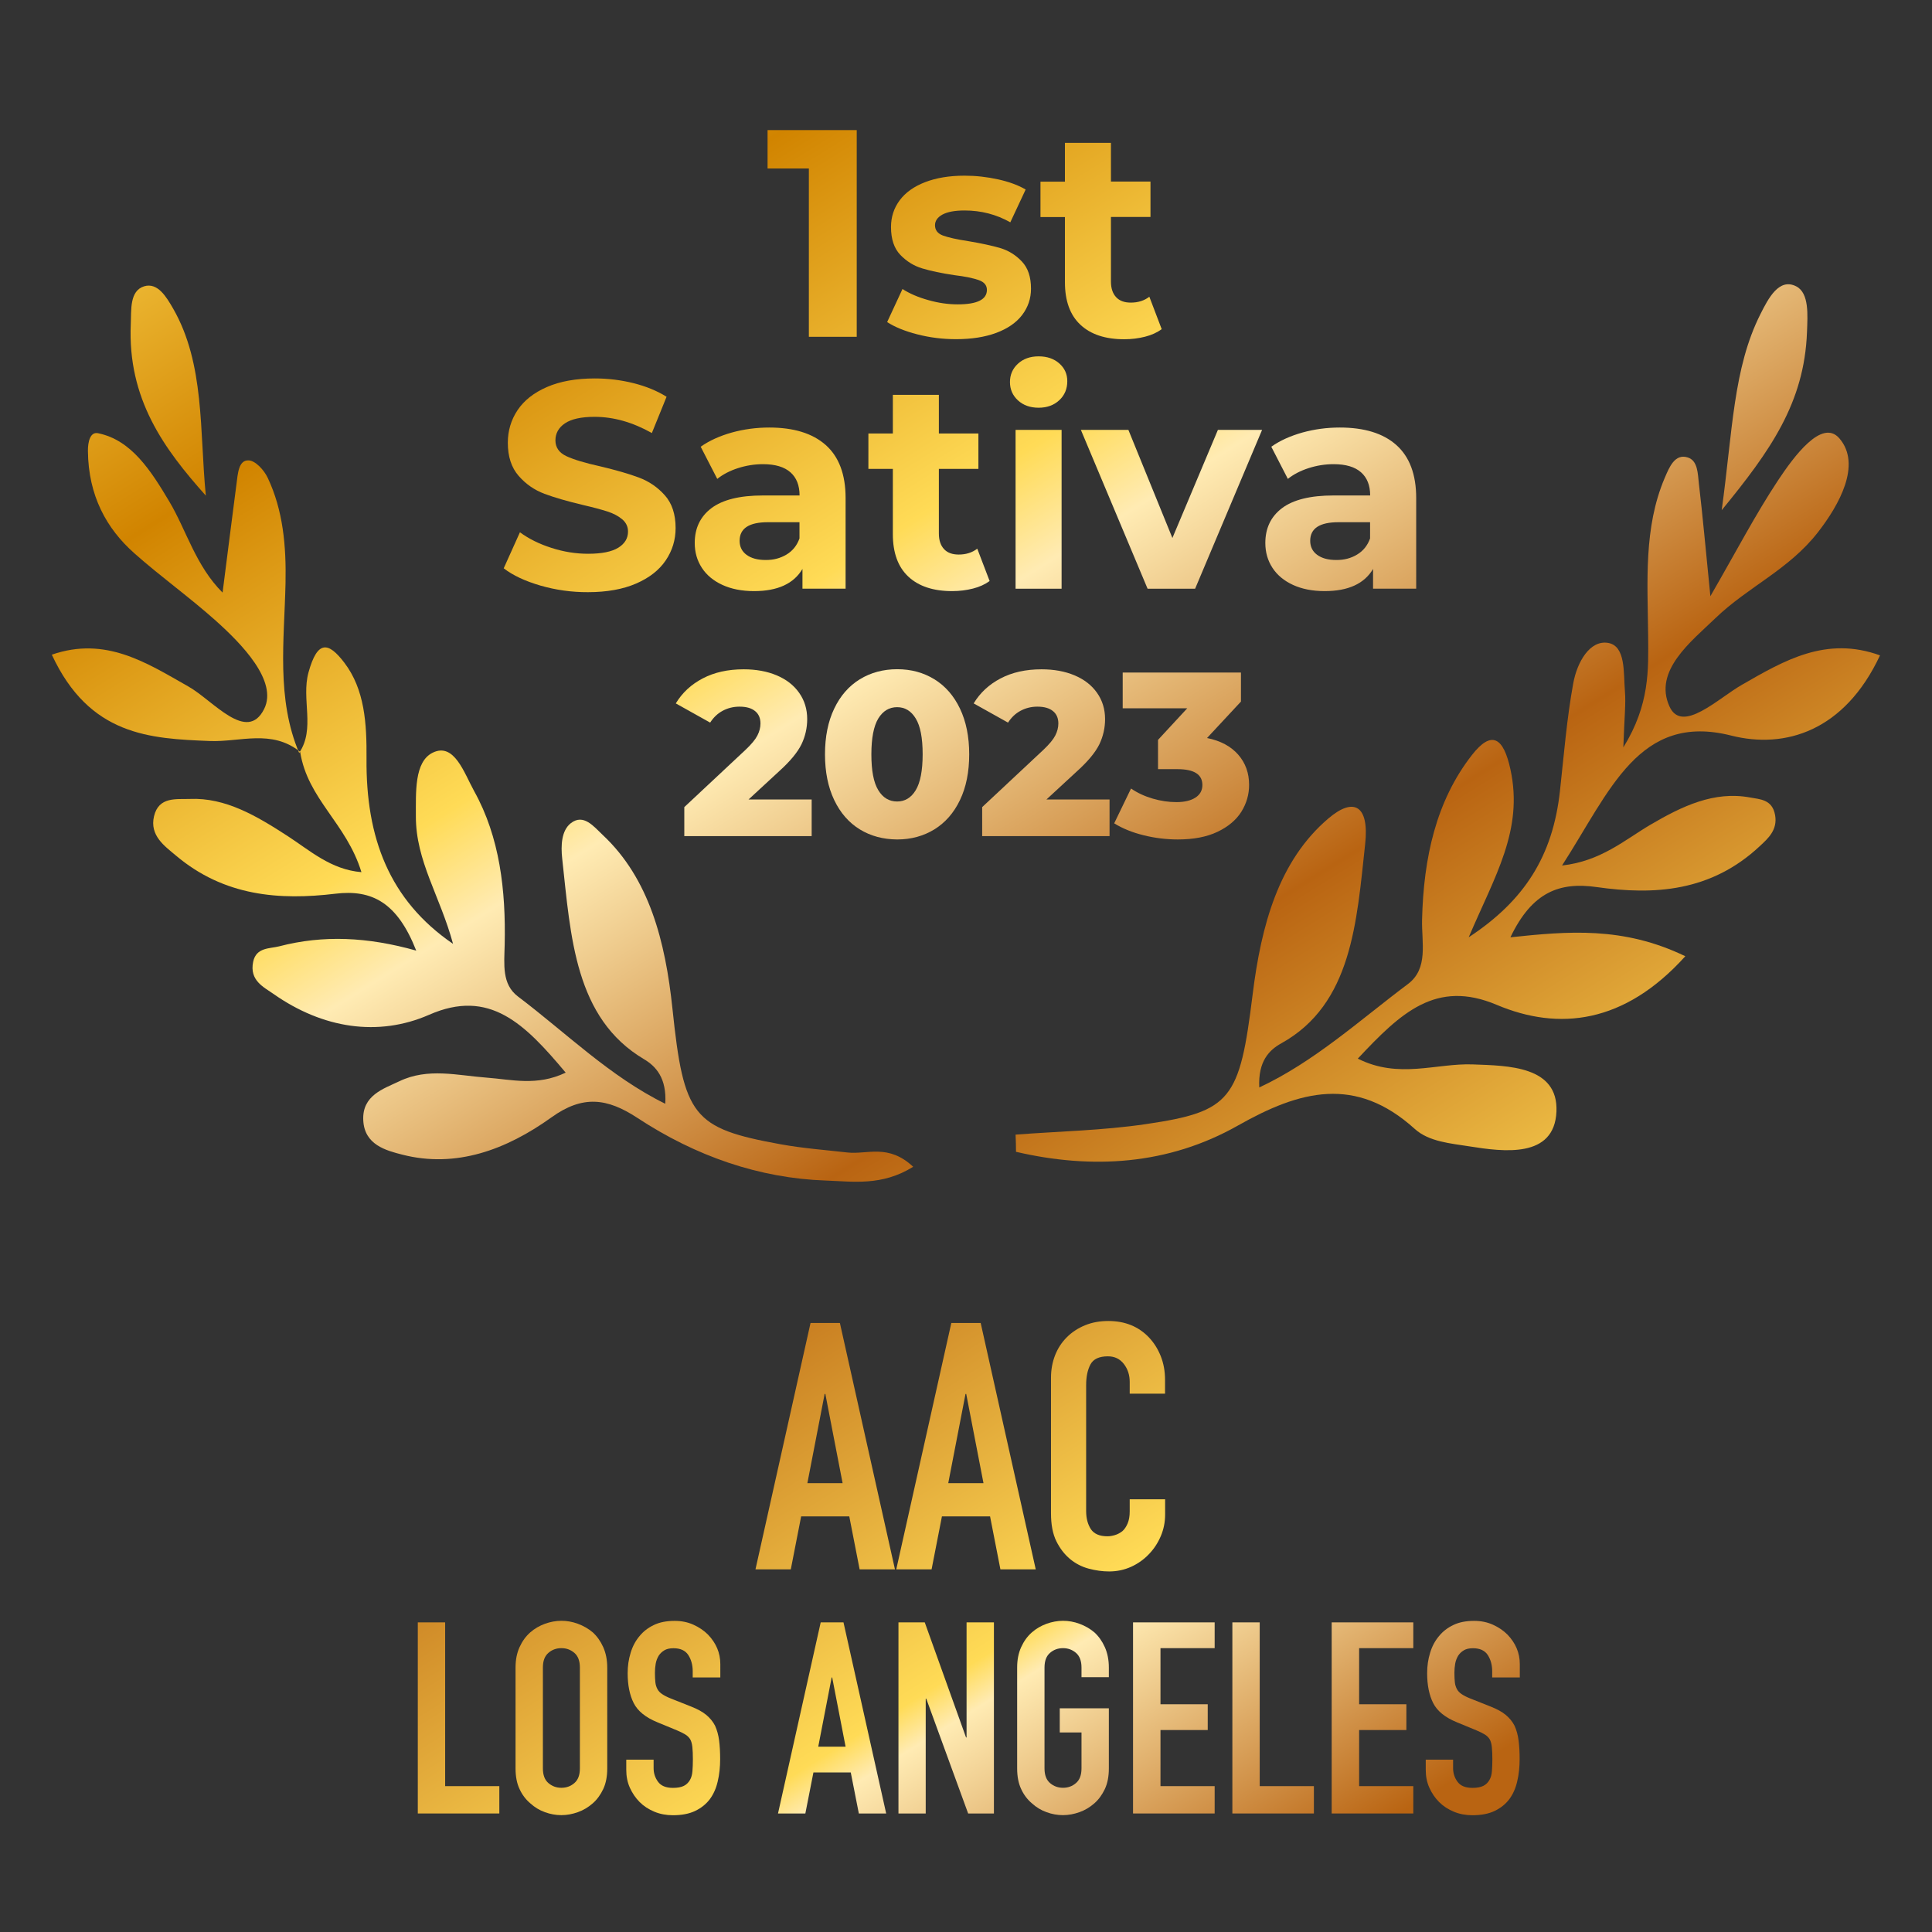 <?xml version="1.0" encoding="utf-8"?>
<!-- Generator: Adobe Illustrator 26.0.2, SVG Export Plug-In . SVG Version: 6.00 Build 0)  -->
<svg version="1.1" id="Слой_1" xmlns="http://www.w3.org/2000/svg" xmlns:xlink="http://www.w3.org/1999/xlink" x="0px" y="0px"
	 viewBox="0 0 220.39 220.39" style="enable-background:new 0 0 220.39 220.39;" xml:space="preserve">
<rect x="0" y="0" width="220.39" height="220.39" fill="#333333" stroke="none"/>
<style type="text/css">
	.st0{fill:url(#SVGID_1_);}
	.st1{fill:url(#SVGID_00000049930741748465149350000007535703929689097400_);}
	.st2{fill:url(#SVGID_00000048489730842504056750000007291482897225560216_);}
	.st3{fill:url(#SVGID_00000046318504313845050170000008036289685938251429_);}
	.st4{fill:url(#SVGID_00000044163709424749751950000011684782362087154053_);}
	.st5{fill:url(#SVGID_00000180325006630696122700000014283782298288442502_);}
	.st6{fill:url(#SVGID_00000114777957070143603320000016313856432044867245_);}
	.st7{fill:url(#SVGID_00000014621138735918730310000002138875121604113554_);}
	.st8{fill:url(#SVGID_00000056404227927024054160000017843366627938485407_);}
	.st9{fill:url(#SVGID_00000024694636278633602200000011767061243386608292_);}
	.st10{fill:url(#SVGID_00000000911538055380566080000016867235765194926751_);}
	.st11{fill:url(#SVGID_00000097474098468569359960000009468649339607401091_);}
	.st12{fill:url(#SVGID_00000053529153473842554210000002384333823715480981_);}
	.st13{fill:url(#SVGID_00000094590883854128269090000015396144046276371380_);}
	.st14{fill:url(#SVGID_00000162325499779502113200000011160366410942439831_);}
	.st15{fill:url(#SVGID_00000170969324157459443050000012325440860709316027_);}
	.st16{fill:url(#SVGID_00000028305388722973327330000016890991843317563011_);}
	.st17{fill:url(#SVGID_00000011714041767556490340000007571049188203209913_);}
	.st18{fill:url(#SVGID_00000125582550957873618020000009995496516904416402_);}
	.st19{fill:url(#SVGID_00000131337673481866645600000010709319304723265943_);}
	.st20{fill:url(#SVGID_00000180368703001717417870000017148091331889276343_);}
	.st21{fill:url(#SVGID_00000047044384418812231100000009158445854363107736_);}
	.st22{fill:url(#SVGID_00000050639564753936566240000002550981872797132985_);}
	.st23{fill:url(#SVGID_00000018213754633328122500000004223428232944995756_);}
	.st24{fill:url(#SVGID_00000026162936146849892030000015640113868299003294_);}
	.st25{fill:url(#SVGID_00000099637866278609980680000001400445879634856891_);}
	.st26{fill:url(#SVGID_00000050621477994924564130000015968622667230056619_);}
	.st27{fill:url(#SVGID_00000045585535323872049560000012860703397884087451_);}
	.st28{fill:url(#SVGID_00000055694181649917744780000013795204432167561377_);}
	.st29{fill:url(#SVGID_00000134931364782757488840000018405066777994966706_);}
	.st30{fill:url(#SVGID_00000008846921805981049750000002677467578410881412_);}
</style>
<g>
	<linearGradient id="SVGID_1_" gradientUnits="userSpaceOnUse" x1="30.569" y1="0.533" x2="159.391" y2="207.118">
		<stop  offset="0" style="stop-color:#FFDB56"/>
		<stop  offset="0.178" style="stop-color:#D18400"/>
		<stop  offset="0.365" style="stop-color:#FFDB56"/>
		<stop  offset="0.415" style="stop-color:#FFEBB3"/>
		<stop  offset="0.606" style="stop-color:#B96412"/>
		<stop  offset="0.834" style="stop-color:#FFDB56"/>
		<stop  offset="0.853" style="stop-color:#FFEBB3"/>
		<stop  offset="1" style="stop-color:#B96412"/>
	</linearGradient>
	<path class="st0" d="M92.59,91.19v4.19H78.06v-3.31l6.98-6.53c0.68-0.64,1.13-1.19,1.36-1.64c0.23-0.45,0.35-0.91,0.35-1.37
		c0-0.6-0.2-1.08-0.61-1.41c-0.41-0.34-1-0.51-1.79-0.51c-0.69,0-1.33,0.16-1.91,0.47s-1.05,0.76-1.43,1.35l-3.92-2.19
		c0.73-1.21,1.75-2.16,3.07-2.85c1.31-0.69,2.87-1.04,4.67-1.04c1.42,0,2.68,0.23,3.77,0.69c1.09,0.46,1.95,1.12,2.56,1.99
		c0.61,0.86,0.92,1.86,0.92,3c0,1.01-0.22,1.97-0.65,2.87c-0.44,0.9-1.27,1.92-2.52,3.05l-3.52,3.25H92.59z"/>
	
		<linearGradient id="SVGID_00000157273030470820120350000001094240215034520737_" gradientUnits="userSpaceOnUse" x1="43.841" y1="-7.744" x2="172.664" y2="198.841">
		<stop  offset="0" style="stop-color:#FFDB56"/>
		<stop  offset="0.178" style="stop-color:#D18400"/>
		<stop  offset="0.365" style="stop-color:#FFDB56"/>
		<stop  offset="0.415" style="stop-color:#FFEBB3"/>
		<stop  offset="0.606" style="stop-color:#B96412"/>
		<stop  offset="0.834" style="stop-color:#FFDB56"/>
		<stop  offset="0.853" style="stop-color:#FFEBB3"/>
		<stop  offset="1" style="stop-color:#B96412"/>
	</linearGradient>
	<path style="fill:url(#SVGID_00000157273030470820120350000001094240215034520737_);" d="M98.08,94.61
		c-1.24-0.76-2.22-1.88-2.92-3.35c-0.7-1.47-1.05-3.2-1.05-5.21c0-2.01,0.35-3.75,1.05-5.21c0.7-1.47,1.67-2.58,2.92-3.35
		c1.24-0.76,2.67-1.15,4.27-1.15c1.58,0,2.99,0.38,4.24,1.15c1.24,0.76,2.22,1.88,2.92,3.35c0.7,1.47,1.05,3.2,1.05,5.21
		c0,2.01-0.35,3.75-1.05,5.21c-0.7,1.47-1.68,2.58-2.92,3.35c-1.24,0.76-2.66,1.15-4.24,1.15C100.74,95.75,99.32,95.37,98.08,94.61z
		 M104.46,90.14c0.52-0.86,0.79-2.23,0.79-4.09c0-1.87-0.26-3.23-0.79-4.09c-0.52-0.86-1.23-1.29-2.12-1.29
		c-0.91,0-1.62,0.43-2.15,1.29c-0.52,0.86-0.79,2.23-0.79,4.09c0,1.87,0.26,3.23,0.79,4.09c0.52,0.86,1.24,1.29,2.15,1.29
		C103.23,91.43,103.94,91,104.46,90.14z"/>
	
		<linearGradient id="SVGID_00000140710162083549362280000014657821213447894924_" gradientUnits="userSpaceOnUse" x1="55.04" y1="-14.727" x2="183.863" y2="191.858">
		<stop  offset="0" style="stop-color:#FFDB56"/>
		<stop  offset="0.178" style="stop-color:#D18400"/>
		<stop  offset="0.365" style="stop-color:#FFDB56"/>
		<stop  offset="0.415" style="stop-color:#FFEBB3"/>
		<stop  offset="0.606" style="stop-color:#B96412"/>
		<stop  offset="0.834" style="stop-color:#FFDB56"/>
		<stop  offset="0.853" style="stop-color:#FFEBB3"/>
		<stop  offset="1" style="stop-color:#B96412"/>
	</linearGradient>
	<path style="fill:url(#SVGID_00000140710162083549362280000014657821213447894924_);" d="M126.57,91.19v4.19h-14.53v-3.31
		l6.98-6.53c0.68-0.64,1.13-1.19,1.36-1.64c0.23-0.45,0.35-0.91,0.35-1.37c0-0.6-0.2-1.08-0.61-1.41c-0.41-0.34-1-0.51-1.79-0.51
		c-0.69,0-1.33,0.16-1.91,0.47s-1.05,0.76-1.43,1.35l-3.92-2.19c0.73-1.21,1.75-2.16,3.07-2.85c1.31-0.69,2.87-1.04,4.67-1.04
		c1.42,0,2.68,0.23,3.77,0.69c1.09,0.46,1.95,1.12,2.56,1.99c0.61,0.86,0.92,1.86,0.92,3c0,1.01-0.22,1.97-0.65,2.87
		c-0.44,0.9-1.27,1.92-2.52,3.05l-3.52,3.25H126.57z"/>
	
		<linearGradient id="SVGID_00000127017111861090757430000017215374618171008675_" gradientUnits="userSpaceOnUse" x1="67.212" y1="-22.317" x2="196.034" y2="184.268">
		<stop  offset="0" style="stop-color:#FFDB56"/>
		<stop  offset="0.178" style="stop-color:#D18400"/>
		<stop  offset="0.365" style="stop-color:#FFDB56"/>
		<stop  offset="0.415" style="stop-color:#FFEBB3"/>
		<stop  offset="0.606" style="stop-color:#B96412"/>
		<stop  offset="0.834" style="stop-color:#FFDB56"/>
		<stop  offset="0.853" style="stop-color:#FFEBB3"/>
		<stop  offset="1" style="stop-color:#B96412"/>
	</linearGradient>
	<path style="fill:url(#SVGID_00000127017111861090757430000017215374618171008675_);" d="M141.25,86.09
		c0.83,0.95,1.24,2.1,1.24,3.45c0,1.1-0.3,2.12-0.89,3.07c-0.6,0.94-1.5,1.7-2.72,2.28c-1.22,0.58-2.72,0.87-4.52,0.87
		c-1.32,0-2.62-0.16-3.91-0.48s-2.4-0.77-3.35-1.36l1.92-3.97c0.73,0.5,1.55,0.88,2.47,1.15c0.92,0.27,1.82,0.4,2.71,0.4
		c0.91,0,1.63-0.17,2.16-0.51c0.53-0.34,0.8-0.82,0.8-1.44c0-1.21-0.95-1.81-2.85-1.81h-2.21V84.4l3.33-3.6h-7.36v-4.08h13.49v3.31
		l-3.87,4.16C139.24,84.5,140.42,85.14,141.25,86.09z"/>
</g>
<g>
	
		<linearGradient id="SVGID_00000078047005630772501040000017318699989365404319_" gradientUnits="userSpaceOnUse" x1="65.245" y1="-21.09" x2="194.067" y2="185.494">
		<stop  offset="0" style="stop-color:#FFDB56"/>
		<stop  offset="0.178" style="stop-color:#D18400"/>
		<stop  offset="0.365" style="stop-color:#FFDB56"/>
		<stop  offset="0.415" style="stop-color:#FFEBB3"/>
		<stop  offset="0.606" style="stop-color:#B96412"/>
		<stop  offset="0.834" style="stop-color:#FFDB56"/>
		<stop  offset="0.853" style="stop-color:#FFEBB3"/>
		<stop  offset="1" style="stop-color:#B96412"/>
	</linearGradient>
	<path style="fill:url(#SVGID_00000078047005630772501040000017318699989365404319_);" d="M97.73,14.85v23.57h-5.46v-19.2h-4.71
		v-4.38H97.73z"/>
	
		<linearGradient id="SVGID_00000173864662460735690430000000207503422108935570_" gradientUnits="userSpaceOnUse" x1="74.25" y1="-26.706" x2="203.073" y2="179.879">
		<stop  offset="0" style="stop-color:#FFDB56"/>
		<stop  offset="0.178" style="stop-color:#D18400"/>
		<stop  offset="0.365" style="stop-color:#FFDB56"/>
		<stop  offset="0.415" style="stop-color:#FFEBB3"/>
		<stop  offset="0.606" style="stop-color:#B96412"/>
		<stop  offset="0.834" style="stop-color:#FFDB56"/>
		<stop  offset="0.853" style="stop-color:#FFEBB3"/>
		<stop  offset="1" style="stop-color:#B96412"/>
	</linearGradient>
	<path style="fill:url(#SVGID_00000173864662460735690430000000207503422108935570_);" d="M104.64,38.14
		c-1.44-0.37-2.58-0.84-3.44-1.4l1.75-3.77c0.81,0.52,1.78,0.94,2.93,1.26c1.15,0.33,2.27,0.49,3.37,0.49
		c2.22,0,3.33-0.55,3.33-1.65c0-0.52-0.3-0.89-0.91-1.11c-0.61-0.22-1.54-0.42-2.79-0.57c-1.48-0.22-2.71-0.48-3.67-0.77
		c-0.97-0.29-1.8-0.81-2.51-1.55c-0.71-0.74-1.06-1.8-1.06-3.17c0-1.15,0.33-2.16,0.99-3.05c0.66-0.89,1.63-1.58,2.9-2.07
		c1.27-0.49,2.77-0.74,4.5-0.74c1.28,0,2.55,0.14,3.82,0.42c1.27,0.28,2.32,0.67,3.15,1.16l-1.75,3.74
		c-1.59-0.9-3.33-1.35-5.22-1.35c-1.12,0-1.96,0.16-2.53,0.47c-0.56,0.31-0.84,0.72-0.84,1.21c0,0.56,0.3,0.95,0.91,1.18
		c0.61,0.22,1.57,0.44,2.9,0.64c1.48,0.25,2.69,0.51,3.64,0.79c0.94,0.28,1.76,0.79,2.46,1.53c0.7,0.74,1.04,1.77,1.04,3.1
		c0,1.12-0.34,2.12-1.01,3c-0.67,0.88-1.66,1.56-2.95,2.04c-1.29,0.48-2.82,0.72-4.6,0.72C107.54,38.69,106.07,38.51,104.64,38.14z"
		/>
	
		<linearGradient id="SVGID_00000111896448787236490340000010577290453480733322_" gradientUnits="userSpaceOnUse" x1="87.377" y1="-34.892" x2="216.2" y2="171.693">
		<stop  offset="0" style="stop-color:#FFDB56"/>
		<stop  offset="0.178" style="stop-color:#D18400"/>
		<stop  offset="0.365" style="stop-color:#FFDB56"/>
		<stop  offset="0.415" style="stop-color:#FFEBB3"/>
		<stop  offset="0.606" style="stop-color:#B96412"/>
		<stop  offset="0.834" style="stop-color:#FFDB56"/>
		<stop  offset="0.853" style="stop-color:#FFEBB3"/>
		<stop  offset="1" style="stop-color:#B96412"/>
	</linearGradient>
	<path style="fill:url(#SVGID_00000111896448787236490340000010577290453480733322_);" d="M132.52,37.55
		c-0.52,0.38-1.15,0.67-1.9,0.86c-0.75,0.19-1.54,0.29-2.37,0.29c-2.16,0-3.82-0.55-5-1.65c-1.18-1.1-1.77-2.72-1.77-4.85v-7.44
		h-2.79v-4.04h2.79V16.3h5.25v4.41h4.51v4.04h-4.51v7.38c0,0.76,0.2,1.35,0.59,1.77c0.39,0.42,0.95,0.62,1.67,0.62
		c0.83,0,1.54-0.22,2.12-0.67L132.52,37.55z"/>
	
		<linearGradient id="SVGID_00000085251917247343290800000014646173543430458527_" gradientUnits="userSpaceOnUse" x1="32.145" y1="-0.45" x2="160.968" y2="206.135">
		<stop  offset="0" style="stop-color:#FFDB56"/>
		<stop  offset="0.178" style="stop-color:#D18400"/>
		<stop  offset="0.365" style="stop-color:#FFDB56"/>
		<stop  offset="0.415" style="stop-color:#FFEBB3"/>
		<stop  offset="0.606" style="stop-color:#B96412"/>
		<stop  offset="0.834" style="stop-color:#FFDB56"/>
		<stop  offset="0.853" style="stop-color:#FFEBB3"/>
		<stop  offset="1" style="stop-color:#B96412"/>
	</linearGradient>
	<path style="fill:url(#SVGID_00000085251917247343290800000014646173543430458527_);" d="M61.65,66.8
		c-1.74-0.51-3.14-1.16-4.19-1.97l1.85-4.11c1.01,0.74,2.21,1.34,3.6,1.78c1.39,0.45,2.78,0.67,4.18,0.67
		c1.55,0,2.69-0.23,3.44-0.69c0.74-0.46,1.11-1.07,1.11-1.84c0-0.56-0.22-1.03-0.66-1.4c-0.44-0.37-1-0.67-1.68-0.89
		c-0.69-0.22-1.61-0.47-2.78-0.74c-1.8-0.43-3.27-0.85-4.41-1.28c-1.15-0.43-2.13-1.11-2.95-2.05c-0.82-0.94-1.23-2.2-1.23-3.77
		c0-1.37,0.37-2.61,1.11-3.72c0.74-1.11,1.86-1.99,3.35-2.64c1.49-0.65,3.32-0.98,5.47-0.98c1.5,0,2.97,0.18,4.41,0.54
		c1.44,0.36,2.69,0.88,3.77,1.55l-1.68,4.14c-2.18-1.23-4.36-1.85-6.53-1.85c-1.53,0-2.65,0.25-3.38,0.74
		c-0.73,0.49-1.09,1.15-1.09,1.95s0.42,1.41,1.26,1.8c0.84,0.39,2.13,0.78,3.86,1.16c1.8,0.43,3.27,0.85,4.41,1.28
		c1.15,0.43,2.13,1.1,2.95,2.02c0.82,0.92,1.23,2.17,1.23,3.74c0,1.35-0.38,2.58-1.13,3.69c-0.75,1.11-1.88,1.99-3.38,2.64
		c-1.5,0.65-3.33,0.98-5.49,0.98C65.19,67.56,63.39,67.3,61.65,66.8z"/>
	
		<linearGradient id="SVGID_00000093171614938317857230000001470721127719762050_" gradientUnits="userSpaceOnUse" x1="45.697" y1="-8.9" x2="174.519" y2="197.684">
		<stop  offset="0" style="stop-color:#FFDB56"/>
		<stop  offset="0.178" style="stop-color:#D18400"/>
		<stop  offset="0.365" style="stop-color:#FFDB56"/>
		<stop  offset="0.415" style="stop-color:#FFEBB3"/>
		<stop  offset="0.606" style="stop-color:#B96412"/>
		<stop  offset="0.834" style="stop-color:#FFDB56"/>
		<stop  offset="0.853" style="stop-color:#FFEBB3"/>
		<stop  offset="1" style="stop-color:#B96412"/>
	</linearGradient>
	<path style="fill:url(#SVGID_00000093171614938317857230000001470721127719762050_);" d="M94.2,50.77c1.5,1.34,2.26,3.35,2.26,6.04
		v10.34h-4.92V64.9c-0.99,1.68-2.83,2.53-5.52,2.53c-1.39,0-2.6-0.24-3.62-0.71c-1.02-0.47-1.8-1.12-2.34-1.95
		c-0.54-0.83-0.81-1.77-0.81-2.83c0-1.68,0.63-3.01,1.9-3.97s3.23-1.45,5.88-1.45h4.18c0-1.15-0.35-2.03-1.04-2.64
		c-0.7-0.62-1.74-0.93-3.13-0.93c-0.97,0-1.91,0.15-2.85,0.45c-0.93,0.3-1.72,0.71-2.37,1.23l-1.89-3.67
		c0.99-0.7,2.17-1.23,3.55-1.62c1.38-0.38,2.8-0.57,4.26-0.57C90.54,48.77,92.69,49.43,94.2,50.77z M89.72,63.26
		c0.7-0.42,1.19-1.03,1.48-1.84v-1.85h-3.6c-2.16,0-3.23,0.71-3.23,2.12c0,0.67,0.26,1.21,0.79,1.6c0.53,0.39,1.25,0.59,2.17,0.59
		C88.23,63.89,89.02,63.68,89.72,63.26z"/>
	
		<linearGradient id="SVGID_00000101083672602889473650000009868210768387531648_" gradientUnits="userSpaceOnUse" x1="60.341" y1="-18.033" x2="189.164" y2="188.552">
		<stop  offset="0" style="stop-color:#FFDB56"/>
		<stop  offset="0.178" style="stop-color:#D18400"/>
		<stop  offset="0.365" style="stop-color:#FFDB56"/>
		<stop  offset="0.415" style="stop-color:#FFEBB3"/>
		<stop  offset="0.606" style="stop-color:#B96412"/>
		<stop  offset="0.834" style="stop-color:#FFDB56"/>
		<stop  offset="0.853" style="stop-color:#FFEBB3"/>
		<stop  offset="1" style="stop-color:#B96412"/>
	</linearGradient>
	<path style="fill:url(#SVGID_00000101083672602889473650000009868210768387531648_);" d="M112.89,66.28
		c-0.52,0.38-1.15,0.67-1.9,0.86c-0.75,0.19-1.54,0.29-2.37,0.29c-2.16,0-3.82-0.55-5-1.65c-1.18-1.1-1.77-2.72-1.77-4.85v-7.44
		h-2.79v-4.04h2.79v-4.41h5.25v4.41h4.51v4.04h-4.51v7.38c0,0.76,0.2,1.35,0.59,1.77c0.39,0.42,0.95,0.62,1.67,0.62
		c0.83,0,1.54-0.22,2.12-0.67L112.89,66.28z"/>
	
		<linearGradient id="SVGID_00000115512196765613827400000015359007783514075024_" gradientUnits="userSpaceOnUse" x1="69.675" y1="-23.853" x2="198.497" y2="182.732">
		<stop  offset="0" style="stop-color:#FFDB56"/>
		<stop  offset="0.178" style="stop-color:#D18400"/>
		<stop  offset="0.365" style="stop-color:#FFDB56"/>
		<stop  offset="0.415" style="stop-color:#FFEBB3"/>
		<stop  offset="0.606" style="stop-color:#B96412"/>
		<stop  offset="0.834" style="stop-color:#FFDB56"/>
		<stop  offset="0.853" style="stop-color:#FFEBB3"/>
		<stop  offset="1" style="stop-color:#B96412"/>
	</linearGradient>
	<path style="fill:url(#SVGID_00000115512196765613827400000015359007783514075024_);" d="M116.12,45.67
		c-0.61-0.56-0.91-1.26-0.91-2.09c0-0.83,0.3-1.53,0.91-2.09c0.61-0.56,1.39-0.84,2.36-0.84s1.75,0.27,2.36,0.81
		c0.61,0.54,0.91,1.21,0.91,2.02c0,0.88-0.3,1.6-0.91,2.17s-1.39,0.86-2.36,0.86S116.73,46.23,116.12,45.67z M115.85,49.04h5.25
		v18.12h-5.25V49.04z"/>
	
		<linearGradient id="SVGID_00000140737366162611015840000008532278477452898695_" gradientUnits="userSpaceOnUse" x1="81.671" y1="-31.333" x2="210.494" y2="175.251">
		<stop  offset="0" style="stop-color:#FFDB56"/>
		<stop  offset="0.178" style="stop-color:#D18400"/>
		<stop  offset="0.365" style="stop-color:#FFDB56"/>
		<stop  offset="0.415" style="stop-color:#FFEBB3"/>
		<stop  offset="0.606" style="stop-color:#B96412"/>
		<stop  offset="0.834" style="stop-color:#FFDB56"/>
		<stop  offset="0.853" style="stop-color:#FFEBB3"/>
		<stop  offset="1" style="stop-color:#B96412"/>
	</linearGradient>
	<path style="fill:url(#SVGID_00000140737366162611015840000008532278477452898695_);" d="M143.97,49.04l-7.64,18.12h-5.42
		l-7.61-18.12h5.42l5.02,12.33l5.19-12.33H143.97z"/>
	
		<linearGradient id="SVGID_00000166652638599382768660000014188022317293375931_" gradientUnits="userSpaceOnUse" x1="92.566" y1="-38.127" x2="221.388" y2="168.458">
		<stop  offset="0" style="stop-color:#FFDB56"/>
		<stop  offset="0.178" style="stop-color:#D18400"/>
		<stop  offset="0.365" style="stop-color:#FFDB56"/>
		<stop  offset="0.415" style="stop-color:#FFEBB3"/>
		<stop  offset="0.606" style="stop-color:#B96412"/>
		<stop  offset="0.834" style="stop-color:#FFDB56"/>
		<stop  offset="0.853" style="stop-color:#FFEBB3"/>
		<stop  offset="1" style="stop-color:#B96412"/>
	</linearGradient>
	<path style="fill:url(#SVGID_00000166652638599382768660000014188022317293375931_);" d="M159.29,50.77
		c1.5,1.34,2.26,3.35,2.26,6.04v10.34h-4.92V64.9c-0.99,1.68-2.83,2.53-5.52,2.53c-1.39,0-2.6-0.24-3.62-0.71
		c-1.02-0.47-1.8-1.12-2.34-1.95c-0.54-0.83-0.81-1.77-0.81-2.83c0-1.68,0.63-3.01,1.9-3.97s3.23-1.45,5.88-1.45h4.18
		c0-1.15-0.35-2.03-1.04-2.64c-0.7-0.62-1.74-0.93-3.13-0.93c-0.97,0-1.91,0.15-2.85,0.45c-0.93,0.3-1.72,0.71-2.37,1.23l-1.89-3.67
		c0.99-0.7,2.17-1.23,3.55-1.62c1.38-0.38,2.8-0.57,4.26-0.57C155.63,48.77,157.79,49.43,159.29,50.77z M154.81,63.26
		c0.7-0.42,1.19-1.03,1.48-1.84v-1.85h-3.6c-2.16,0-3.23,0.71-3.23,2.12c0,0.67,0.26,1.21,0.79,1.6c0.53,0.39,1.25,0.59,2.17,0.59
		C153.32,63.89,154.12,63.68,154.81,63.26z"/>
</g>
<g>
	
		<linearGradient id="SVGID_00000135672866088194860360000010571158219765051558_" gradientUnits="userSpaceOnUse" x1="0.244" y1="19.443" x2="129.067" y2="226.028">
		<stop  offset="0" style="stop-color:#FFDB56"/>
		<stop  offset="0.178" style="stop-color:#D18400"/>
		<stop  offset="0.365" style="stop-color:#FFDB56"/>
		<stop  offset="0.415" style="stop-color:#FFEBB3"/>
		<stop  offset="0.606" style="stop-color:#B96412"/>
		<stop  offset="0.834" style="stop-color:#FFDB56"/>
		<stop  offset="0.853" style="stop-color:#FFEBB3"/>
		<stop  offset="1" style="stop-color:#B96412"/>
	</linearGradient>
	<path style="fill:url(#SVGID_00000135672866088194860360000010571158219765051558_);" d="M86.18,179.02l6.28-28.1h3.35l6.28,28.1
		h-4.03l-1.18-6.04h-5.49l-1.18,6.04H86.18z M96.12,169.19l-1.97-10.18h-0.08l-1.97,10.18H96.12z"/>
	
		<linearGradient id="SVGID_00000068649478421618590820000014533622866611988137_" gradientUnits="userSpaceOnUse" x1="11.81" y1="12.23" x2="140.633" y2="218.815">
		<stop  offset="0" style="stop-color:#FFDB56"/>
		<stop  offset="0.178" style="stop-color:#D18400"/>
		<stop  offset="0.365" style="stop-color:#FFDB56"/>
		<stop  offset="0.415" style="stop-color:#FFEBB3"/>
		<stop  offset="0.606" style="stop-color:#B96412"/>
		<stop  offset="0.834" style="stop-color:#FFDB56"/>
		<stop  offset="0.853" style="stop-color:#FFEBB3"/>
		<stop  offset="1" style="stop-color:#B96412"/>
	</linearGradient>
	<path style="fill:url(#SVGID_00000068649478421618590820000014533622866611988137_);" d="M102.24,179.02l6.28-28.1h3.35l6.28,28.1
		h-4.03l-1.18-6.04h-5.49l-1.18,6.04H102.24z M112.19,169.19l-1.97-10.18h-0.08l-1.97,10.18H112.19z"/>
	
		<linearGradient id="SVGID_00000090264438670097073270000009588373569563086264_" gradientUnits="userSpaceOnUse" x1="25.687" y1="3.577" x2="154.51" y2="210.162">
		<stop  offset="0" style="stop-color:#FFDB56"/>
		<stop  offset="0.178" style="stop-color:#D18400"/>
		<stop  offset="0.365" style="stop-color:#FFDB56"/>
		<stop  offset="0.415" style="stop-color:#FFEBB3"/>
		<stop  offset="0.606" style="stop-color:#B96412"/>
		<stop  offset="0.834" style="stop-color:#FFDB56"/>
		<stop  offset="0.853" style="stop-color:#FFEBB3"/>
		<stop  offset="1" style="stop-color:#B96412"/>
	</linearGradient>
	<path style="fill:url(#SVGID_00000090264438670097073270000009588373569563086264_);" d="M132.91,171.01v1.74
		c0,0.87-0.16,1.69-0.49,2.47c-0.33,0.78-0.78,1.47-1.36,2.07c-0.58,0.61-1.26,1.09-2.03,1.44c-0.78,0.35-1.61,0.53-2.51,0.53
		c-0.76,0-1.54-0.11-2.33-0.32c-0.79-0.21-1.5-0.58-2.13-1.1c-0.63-0.53-1.15-1.2-1.56-2.03c-0.41-0.83-0.61-1.89-0.61-3.18v-15.47
		c0-0.92,0.16-1.78,0.47-2.57s0.76-1.47,1.34-2.05c0.58-0.58,1.27-1.03,2.07-1.36c0.8-0.33,1.69-0.49,2.66-0.49
		c1.89,0,3.43,0.62,4.62,1.86c0.58,0.61,1.03,1.32,1.36,2.15c0.33,0.83,0.49,1.73,0.49,2.7v1.58h-4.03v-1.34
		c0-0.79-0.22-1.47-0.67-2.05c-0.45-0.58-1.05-0.87-1.82-0.87c-1,0-1.66,0.31-1.99,0.93c-0.33,0.62-0.49,1.4-0.49,2.35v14.37
		c0,0.82,0.18,1.5,0.53,2.05c0.36,0.55,0.99,0.83,1.91,0.83c0.26,0,0.55-0.05,0.85-0.14c0.3-0.09,0.58-0.24,0.85-0.45
		c0.24-0.21,0.43-0.5,0.59-0.87c0.16-0.37,0.24-0.83,0.24-1.38v-1.38H132.91z"/>
</g>
<g>
	
		<linearGradient id="SVGID_00000157300225286355952600000017880049157660463270_" gradientUnits="userSpaceOnUse" x1="-43.749" y1="46.877" x2="85.073" y2="253.461">
		<stop  offset="0" style="stop-color:#FFDB56"/>
		<stop  offset="0.178" style="stop-color:#D18400"/>
		<stop  offset="0.365" style="stop-color:#FFDB56"/>
		<stop  offset="0.415" style="stop-color:#FFEBB3"/>
		<stop  offset="0.606" style="stop-color:#B96412"/>
		<stop  offset="0.834" style="stop-color:#FFDB56"/>
		<stop  offset="0.853" style="stop-color:#FFEBB3"/>
		<stop  offset="1" style="stop-color:#B96412"/>
	</linearGradient>
	<path style="fill:url(#SVGID_00000157300225286355952600000017880049157660463270_);" d="M47.66,206.87v-21.8h3.12v18.68h6.18v3.12
		H47.66z"/>
	
		<linearGradient id="SVGID_00000111150144900091119350000012315870984220010125_" gradientUnits="userSpaceOnUse" x1="-33.082" y1="40.224" x2="95.741" y2="246.809">
		<stop  offset="0" style="stop-color:#FFDB56"/>
		<stop  offset="0.178" style="stop-color:#D18400"/>
		<stop  offset="0.365" style="stop-color:#FFDB56"/>
		<stop  offset="0.415" style="stop-color:#FFEBB3"/>
		<stop  offset="0.606" style="stop-color:#B96412"/>
		<stop  offset="0.834" style="stop-color:#FFDB56"/>
		<stop  offset="0.853" style="stop-color:#FFEBB3"/>
		<stop  offset="1" style="stop-color:#B96412"/>
	</linearGradient>
	<path style="fill:url(#SVGID_00000111150144900091119350000012315870984220010125_);" d="M58.81,190.22c0-0.88,0.15-1.65,0.46-2.33
		s0.71-1.23,1.22-1.68c0.49-0.43,1.05-0.75,1.67-0.98c0.62-0.22,1.25-0.34,1.88-0.34c0.63,0,1.26,0.11,1.88,0.34
		c0.62,0.23,1.19,0.55,1.7,0.98c0.49,0.45,0.89,1.01,1.19,1.68s0.46,1.45,0.46,2.33v11.51c0,0.92-0.15,1.7-0.46,2.36
		c-0.31,0.65-0.7,1.19-1.19,1.62c-0.51,0.45-1.08,0.79-1.7,1.01c-0.62,0.22-1.25,0.34-1.88,0.34c-0.63,0-1.26-0.11-1.88-0.34
		c-0.62-0.22-1.18-0.56-1.67-1.01c-0.51-0.43-0.92-0.97-1.22-1.62c-0.31-0.65-0.46-1.44-0.46-2.36V190.22z M61.93,201.73
		c0,0.76,0.21,1.31,0.63,1.67c0.42,0.36,0.91,0.54,1.48,0.54c0.57,0,1.07-0.18,1.48-0.54c0.42-0.36,0.63-0.91,0.63-1.67v-11.51
		c0-0.75-0.21-1.31-0.63-1.67c-0.42-0.36-0.91-0.54-1.48-0.54c-0.57,0-1.07,0.18-1.48,0.54c-0.42,0.36-0.63,0.91-0.63,1.67V201.73z"
		/>
	
		<linearGradient id="SVGID_00000003818692173643131790000007509403715071217293_" gradientUnits="userSpaceOnUse" x1="-23.887" y1="34.49" x2="104.936" y2="241.075">
		<stop  offset="0" style="stop-color:#FFDB56"/>
		<stop  offset="0.178" style="stop-color:#D18400"/>
		<stop  offset="0.365" style="stop-color:#FFDB56"/>
		<stop  offset="0.415" style="stop-color:#FFEBB3"/>
		<stop  offset="0.606" style="stop-color:#B96412"/>
		<stop  offset="0.834" style="stop-color:#FFDB56"/>
		<stop  offset="0.853" style="stop-color:#FFEBB3"/>
		<stop  offset="1" style="stop-color:#B96412"/>
	</linearGradient>
	<path style="fill:url(#SVGID_00000003818692173643131790000007509403715071217293_);" d="M82.14,191.35h-3.12v-0.7
		c0-0.71-0.17-1.33-0.5-1.85c-0.34-0.52-0.9-0.78-1.7-0.78c-0.43,0-0.78,0.08-1.04,0.24c-0.27,0.16-0.48,0.37-0.64,0.61
		c-0.16,0.27-0.28,0.57-0.34,0.9c-0.06,0.34-0.09,0.69-0.09,1.06c0,0.43,0.02,0.79,0.05,1.07c0.03,0.29,0.11,0.54,0.23,0.77
		c0.12,0.23,0.3,0.42,0.54,0.58c0.23,0.16,0.56,0.33,0.96,0.49l2.39,0.95c0.69,0.27,1.25,0.58,1.68,0.93
		c0.43,0.36,0.77,0.77,1.01,1.24c0.22,0.49,0.38,1.05,0.46,1.67c0.08,0.62,0.12,1.33,0.12,2.13c0,0.92-0.09,1.77-0.28,2.56
		c-0.18,0.79-0.48,1.45-0.89,2.01c-0.43,0.57-0.99,1.02-1.68,1.35s-1.54,0.49-2.54,0.49c-0.76,0-1.46-0.13-2.11-0.4
		c-0.65-0.27-1.21-0.63-1.68-1.1c-0.47-0.47-0.84-1.02-1.12-1.64c-0.28-0.62-0.41-1.3-0.41-2.04v-1.16h3.12v0.98
		c0,0.57,0.17,1.09,0.51,1.55c0.34,0.46,0.9,0.69,1.7,0.69c0.53,0,0.94-0.08,1.24-0.23c0.3-0.15,0.52-0.37,0.69-0.66
		s0.26-0.63,0.29-1.03s0.05-0.84,0.05-1.33c0-0.57-0.02-1.04-0.06-1.41c-0.04-0.37-0.12-0.66-0.25-0.89
		c-0.14-0.22-0.33-0.41-0.57-0.55c-0.23-0.14-0.55-0.3-0.93-0.46l-2.23-0.92c-1.35-0.55-2.25-1.28-2.71-2.19
		c-0.46-0.91-0.69-2.05-0.69-3.41c0-0.82,0.11-1.59,0.34-2.33c0.22-0.73,0.56-1.37,1.01-1.9c0.43-0.53,0.97-0.95,1.64-1.27
		c0.66-0.32,1.45-0.47,2.37-0.47c0.78,0,1.48,0.14,2.13,0.43c0.64,0.29,1.2,0.66,1.67,1.13c0.94,0.98,1.41,2.1,1.41,3.37V191.35z"/>
	
		<linearGradient id="SVGID_00000145060157768663940150000004198500191849372054_" gradientUnits="userSpaceOnUse" x1="-12.603" y1="27.454" x2="116.22" y2="234.039">
		<stop  offset="0" style="stop-color:#FFDB56"/>
		<stop  offset="0.178" style="stop-color:#D18400"/>
		<stop  offset="0.365" style="stop-color:#FFDB56"/>
		<stop  offset="0.415" style="stop-color:#FFEBB3"/>
		<stop  offset="0.606" style="stop-color:#B96412"/>
		<stop  offset="0.834" style="stop-color:#FFDB56"/>
		<stop  offset="0.853" style="stop-color:#FFEBB3"/>
		<stop  offset="1" style="stop-color:#B96412"/>
	</linearGradient>
	<path style="fill:url(#SVGID_00000145060157768663940150000004198500191849372054_);" d="M88.75,206.87l4.87-21.8h2.6l4.87,21.8
		h-3.12l-0.92-4.68h-4.26l-0.92,4.68H88.75z M96.46,199.25l-1.53-7.9h-0.06l-1.53,7.9H96.46z"/>
	
		<linearGradient id="SVGID_00000178896998486125735900000009892214872756280223_" gradientUnits="userSpaceOnUse" x1="-1.471" y1="20.512" x2="127.352" y2="227.097">
		<stop  offset="0" style="stop-color:#FFDB56"/>
		<stop  offset="0.178" style="stop-color:#D18400"/>
		<stop  offset="0.365" style="stop-color:#FFDB56"/>
		<stop  offset="0.415" style="stop-color:#FFEBB3"/>
		<stop  offset="0.606" style="stop-color:#B96412"/>
		<stop  offset="0.834" style="stop-color:#FFDB56"/>
		<stop  offset="0.853" style="stop-color:#FFEBB3"/>
		<stop  offset="1" style="stop-color:#B96412"/>
	</linearGradient>
	<path style="fill:url(#SVGID_00000178896998486125735900000009892214872756280223_);" d="M102.49,206.87v-21.8h3l4.71,13.13h0.06
		v-13.13h3.12v21.8h-2.94l-4.78-13.1h-0.06v13.1H102.49z"/>
	
		<linearGradient id="SVGID_00000108992336331732566510000015744520702831924877_" gradientUnits="userSpaceOnUse" x1="8.117" y1="14.534" x2="136.939" y2="221.119">
		<stop  offset="0" style="stop-color:#FFDB56"/>
		<stop  offset="0.178" style="stop-color:#D18400"/>
		<stop  offset="0.365" style="stop-color:#FFDB56"/>
		<stop  offset="0.415" style="stop-color:#FFEBB3"/>
		<stop  offset="0.606" style="stop-color:#B96412"/>
		<stop  offset="0.834" style="stop-color:#FFDB56"/>
		<stop  offset="0.853" style="stop-color:#FFEBB3"/>
		<stop  offset="1" style="stop-color:#B96412"/>
	</linearGradient>
	<path style="fill:url(#SVGID_00000108992336331732566510000015744520702831924877_);" d="M116.03,190.22
		c0-0.88,0.15-1.65,0.46-2.33s0.71-1.23,1.22-1.68c0.49-0.43,1.05-0.75,1.67-0.98c0.62-0.22,1.25-0.34,1.88-0.34
		c0.63,0,1.26,0.11,1.88,0.34c0.62,0.23,1.19,0.55,1.7,0.98c0.49,0.45,0.89,1.01,1.19,1.68s0.46,1.45,0.46,2.33v1.1h-3.12v-1.1
		c0-0.75-0.21-1.31-0.63-1.67c-0.42-0.36-0.91-0.54-1.48-0.54c-0.57,0-1.07,0.18-1.48,0.54c-0.42,0.36-0.63,0.91-0.63,1.67v11.51
		c0,0.76,0.21,1.31,0.63,1.67c0.42,0.36,0.91,0.54,1.48,0.54c0.57,0,1.07-0.18,1.48-0.54c0.42-0.36,0.63-0.91,0.63-1.67v-4.1h-2.48
		v-2.76h5.6v6.86c0,0.92-0.15,1.7-0.46,2.36c-0.31,0.65-0.7,1.19-1.19,1.62c-0.51,0.45-1.08,0.79-1.7,1.01
		c-0.62,0.22-1.25,0.34-1.88,0.34c-0.63,0-1.26-0.11-1.88-0.34c-0.62-0.22-1.18-0.56-1.67-1.01c-0.51-0.43-0.92-0.97-1.22-1.62
		c-0.31-0.65-0.46-1.44-0.46-2.36V190.22z"/>
	
		<linearGradient id="SVGID_00000080920042547657606470000008073729263455338919_" gradientUnits="userSpaceOnUse" x1="17.222" y1="8.856" x2="146.045" y2="215.441">
		<stop  offset="0" style="stop-color:#FFDB56"/>
		<stop  offset="0.178" style="stop-color:#D18400"/>
		<stop  offset="0.365" style="stop-color:#FFDB56"/>
		<stop  offset="0.415" style="stop-color:#FFEBB3"/>
		<stop  offset="0.606" style="stop-color:#B96412"/>
		<stop  offset="0.834" style="stop-color:#FFDB56"/>
		<stop  offset="0.853" style="stop-color:#FFEBB3"/>
		<stop  offset="1" style="stop-color:#B96412"/>
	</linearGradient>
	<path style="fill:url(#SVGID_00000080920042547657606470000008073729263455338919_);" d="M129.25,206.87v-21.8h9.31v2.94h-6.18v6.4
		h5.39v2.94h-5.39v6.4h6.18v3.12H129.25z"/>
	
		<linearGradient id="SVGID_00000147191752779508678070000014841560825993509538_" gradientUnits="userSpaceOnUse" x1="23.152" y1="5.158" x2="151.974" y2="211.743">
		<stop  offset="0" style="stop-color:#FFDB56"/>
		<stop  offset="0.178" style="stop-color:#D18400"/>
		<stop  offset="0.365" style="stop-color:#FFDB56"/>
		<stop  offset="0.415" style="stop-color:#FFEBB3"/>
		<stop  offset="0.606" style="stop-color:#B96412"/>
		<stop  offset="0.834" style="stop-color:#FFDB56"/>
		<stop  offset="0.853" style="stop-color:#FFEBB3"/>
		<stop  offset="1" style="stop-color:#B96412"/>
	</linearGradient>
	<path style="fill:url(#SVGID_00000147191752779508678070000014841560825993509538_);" d="M140.58,206.87v-21.8h3.12v18.68h6.18
		v3.12H140.58z"/>
	
		<linearGradient id="SVGID_00000179615749723598937640000009539305705648416905_" gradientUnits="userSpaceOnUse" x1="33.534" y1="-1.316" x2="162.357" y2="205.269">
		<stop  offset="0" style="stop-color:#FFDB56"/>
		<stop  offset="0.178" style="stop-color:#D18400"/>
		<stop  offset="0.365" style="stop-color:#FFDB56"/>
		<stop  offset="0.415" style="stop-color:#FFEBB3"/>
		<stop  offset="0.606" style="stop-color:#B96412"/>
		<stop  offset="0.834" style="stop-color:#FFDB56"/>
		<stop  offset="0.853" style="stop-color:#FFEBB3"/>
		<stop  offset="1" style="stop-color:#B96412"/>
	</linearGradient>
	<path style="fill:url(#SVGID_00000179615749723598937640000009539305705648416905_);" d="M151.91,206.87v-21.8h9.31v2.94h-6.18v6.4
		h5.39v2.94h-5.39v6.4h6.18v3.12H151.91z"/>
	
		<linearGradient id="SVGID_00000018231330535496360320000004899390041324037521_" gradientUnits="userSpaceOnUse" x1="41.78" y1="-6.458" x2="170.603" y2="200.126">
		<stop  offset="0" style="stop-color:#FFDB56"/>
		<stop  offset="0.178" style="stop-color:#D18400"/>
		<stop  offset="0.365" style="stop-color:#FFDB56"/>
		<stop  offset="0.415" style="stop-color:#FFEBB3"/>
		<stop  offset="0.606" style="stop-color:#B96412"/>
		<stop  offset="0.834" style="stop-color:#FFDB56"/>
		<stop  offset="0.853" style="stop-color:#FFEBB3"/>
		<stop  offset="1" style="stop-color:#B96412"/>
	</linearGradient>
	<path style="fill:url(#SVGID_00000018231330535496360320000004899390041324037521_);" d="M173.34,191.35h-3.12v-0.7
		c0-0.71-0.17-1.33-0.5-1.85c-0.34-0.52-0.9-0.78-1.7-0.78c-0.43,0-0.78,0.08-1.04,0.24c-0.27,0.16-0.48,0.37-0.64,0.61
		c-0.16,0.27-0.28,0.57-0.34,0.9c-0.06,0.34-0.09,0.69-0.09,1.06c0,0.43,0.02,0.79,0.05,1.07c0.03,0.29,0.11,0.54,0.23,0.77
		c0.12,0.23,0.3,0.42,0.54,0.58c0.23,0.16,0.56,0.33,0.96,0.49l2.39,0.95c0.69,0.27,1.25,0.58,1.68,0.93
		c0.43,0.36,0.77,0.77,1.01,1.24c0.22,0.49,0.38,1.05,0.46,1.67c0.08,0.62,0.12,1.33,0.12,2.13c0,0.92-0.09,1.77-0.28,2.56
		c-0.18,0.79-0.48,1.45-0.89,2.01c-0.43,0.57-0.99,1.02-1.68,1.35s-1.54,0.49-2.54,0.49c-0.76,0-1.46-0.13-2.11-0.4
		c-0.65-0.27-1.21-0.63-1.68-1.1c-0.47-0.47-0.84-1.02-1.12-1.64c-0.28-0.62-0.41-1.3-0.41-2.04v-1.16h3.12v0.98
		c0,0.57,0.17,1.09,0.51,1.55c0.34,0.46,0.9,0.69,1.7,0.69c0.53,0,0.94-0.08,1.24-0.23c0.3-0.15,0.52-0.37,0.69-0.66
		s0.26-0.63,0.29-1.03s0.05-0.84,0.05-1.33c0-0.57-0.02-1.04-0.06-1.41c-0.04-0.37-0.12-0.66-0.25-0.89
		c-0.14-0.22-0.33-0.41-0.57-0.55c-0.23-0.14-0.55-0.3-0.93-0.46l-2.23-0.92c-1.35-0.55-2.25-1.28-2.71-2.19
		c-0.46-0.91-0.69-2.05-0.69-3.41c0-0.82,0.11-1.59,0.34-2.33c0.22-0.73,0.56-1.37,1.01-1.9c0.43-0.53,0.97-0.95,1.64-1.27
		c0.66-0.32,1.45-0.47,2.37-0.47c0.78,0,1.48,0.14,2.13,0.43c0.64,0.29,1.2,0.66,1.67,1.13c0.94,0.98,1.41,2.1,1.41,3.37V191.35z"/>
</g>
<g>
	<g>
		
			<linearGradient id="SVGID_00000129921507991006314290000007644131829204147890_" gradientUnits="userSpaceOnUse" x1="85.381" y1="-33.647" x2="214.203" y2="172.938">
			<stop  offset="0" style="stop-color:#FFDB56"/>
			<stop  offset="0.178" style="stop-color:#D18400"/>
			<stop  offset="0.365" style="stop-color:#FFDB56"/>
			<stop  offset="0.415" style="stop-color:#FFEBB3"/>
			<stop  offset="0.606" style="stop-color:#B96412"/>
			<stop  offset="0.834" style="stop-color:#FFDB56"/>
			<stop  offset="0.853" style="stop-color:#FFEBB3"/>
			<stop  offset="1" style="stop-color:#B96412"/>
		</linearGradient>
		<path style="fill:url(#SVGID_00000129921507991006314290000007644131829204147890_);" d="M115.85,129.43
			c4.96-0.38,9.95-0.47,14.88-1.2c9.75-1.43,10.68-2.82,12.16-14.77c0.98-7.91,2.97-15.28,8.66-20.11c2.91-2.47,4.65-1.44,4.18,2.92
			c-0.97,8.93-1.51,18.27-9.56,22.74c-1.37,0.76-2.67,2.03-2.52,5.04c6.29-2.94,11.49-7.7,16.96-11.8c2.36-1.77,1.55-4.74,1.61-7.33
			c0.17-7.07,1.6-13.55,5.68-18.78c2.26-2.9,3.61-2.02,4.4,1.62c1.51,6.93-1.77,12.15-4.76,19.16c6.35-4.18,9.59-9.24,10.41-16.69
			c0.45-4.11,0.78-8.27,1.52-12.3c0.44-2.4,1.89-4.95,3.98-4.59c2.02,0.35,1.74,3.41,1.91,5.5c0.12,1.43-0.06,2.9-0.18,6.42
			c3.03-4.91,2.86-8.85,2.83-12.75c-0.06-6.11-0.53-12.31,1.89-17.99c0.52-1.21,1.15-2.8,2.62-2.34c1.17,0.36,1.15,1.87,1.28,3
			c0.44,3.72,0.77,7.47,1.31,12.83c2.96-5.13,5.15-9.33,7.69-13.17c1.84-2.78,5.05-7.14,7.03-4.83c2.57,3-0.07,7.64-2.43,10.68
			c-3.33,4.3-8,6.24-11.73,9.84c-2.74,2.64-7.09,6-5.22,10.07c1.43,3.13,5.54-0.93,8.25-2.48c4.85-2.79,9.62-5.59,15.76-3.36
			c-4.05,8.66-10.84,10.7-16.97,9.15c-10.54-2.67-13.83,6.34-19.3,14.82c4.43-0.49,7.16-2.93,10.08-4.65
			c3.61-2.12,7.27-3.87,11.36-3.11c1.11,0.21,2.54,0.2,2.86,2c0.31,1.7-0.81,2.68-1.72,3.53c-5.6,5.25-12.1,5.62-18.64,4.69
			c-4.17-0.59-7.33,0.5-9.83,5.73c6.55-0.69,12.84-1.27,19.95,2.16c-6.95,7.71-14.43,8.53-21.5,5.55
			c-6.93-2.93-10.95,0.89-15.86,6.13c4.68,2.36,8.96,0.5,13.13,0.66c3.98,0.15,9.76,0.16,9.53,5.39c-0.24,5.35-6.03,4.58-9.92,3.96
			c-2.13-0.34-4.62-0.52-6.24-1.99c-6.77-6.12-13.11-4.38-20.15-0.4c-8.01,4.54-16.69,5.02-25.34,3.01
			C115.9,130.74,115.88,130.08,115.85,129.43z"/>
		
			<linearGradient id="SVGID_00000127012761090424307180000007401039346315652027_" gradientUnits="userSpaceOnUse" x1="132.987" y1="-63.334" x2="261.81" y2="143.251">
			<stop  offset="0" style="stop-color:#FFDB56"/>
			<stop  offset="0.178" style="stop-color:#D18400"/>
			<stop  offset="0.365" style="stop-color:#FFDB56"/>
			<stop  offset="0.415" style="stop-color:#FFEBB3"/>
			<stop  offset="0.606" style="stop-color:#B96412"/>
			<stop  offset="0.834" style="stop-color:#FFDB56"/>
			<stop  offset="0.853" style="stop-color:#FFEBB3"/>
			<stop  offset="1" style="stop-color:#B96412"/>
		</linearGradient>
		<path style="fill:url(#SVGID_00000127012761090424307180000007401039346315652027_);" d="M196.4,58.2
			c1.25-9.03,1.31-16.2,4.42-22.37c0.89-1.77,2.12-4.18,4.09-3.16c1.49,0.77,1.29,3.3,1.22,5.21
			C205.83,45.96,201.93,51.45,196.4,58.2z"/>
	</g>
	<g>
		
			<linearGradient id="SVGID_00000039119331261463175070000017921630279729467582_" gradientUnits="userSpaceOnUse" x1="1.44" y1="18.697" x2="130.263" y2="225.282">
			<stop  offset="0" style="stop-color:#FFDB56"/>
			<stop  offset="0.178" style="stop-color:#D18400"/>
			<stop  offset="0.365" style="stop-color:#FFDB56"/>
			<stop  offset="0.415" style="stop-color:#FFEBB3"/>
			<stop  offset="0.606" style="stop-color:#B96412"/>
			<stop  offset="0.834" style="stop-color:#FFDB56"/>
			<stop  offset="0.853" style="stop-color:#FFEBB3"/>
			<stop  offset="1" style="stop-color:#B96412"/>
		</linearGradient>
		<path style="fill:url(#SVGID_00000039119331261463175070000017921630279729467582_);" d="M34.12,85.89
			c1.88-2.75,0.23-6.12,1.07-9.18c1.03-3.74,2.28-3.47,4.07-1.14c2.36,3.08,2.58,6.99,2.55,10.97c-0.08,9.01,2.58,16.14,9.87,21.13
			c-1.47-5.44-4.26-9.46-4.24-14.56c0.01-2.68-0.2-6.21,1.92-7.25c2.46-1.2,3.58,2.31,4.73,4.39c2.92,5.25,3.62,11.3,3.48,17.52
			c-0.05,2.24-0.34,4.5,1.51,5.9c5.47,4.13,10.53,9.16,16.81,12.24c0.18-2.94-1.08-4.28-2.42-5.08c-7.9-4.68-8.36-13.95-9.34-22.91
			c-0.16-1.47-0.09-3.18,0.99-4.02c1.45-1.12,2.61,0.38,3.66,1.37c5.27,4.95,7.12,12.08,7.93,19.8c1.29,12.3,2.31,13.64,12.33,15.46
			c2.53,0.46,5.09,0.65,7.64,0.94c2.24,0.25,4.65-1.04,7.49,1.63c-3.59,2.23-6.88,1.67-9.97,1.57c-7.6-0.27-14.82-2.76-21.51-7.16
			c-3.43-2.25-6.22-2.61-9.78-0.05c-5.16,3.7-10.88,5.82-17,4.26c-1.89-0.48-4.33-1.13-4.47-3.91c-0.15-2.87,2.32-3.61,4.12-4.47
			c3.25-1.56,6.62-0.66,9.95-0.41c2.85,0.21,5.73,1,9.02-0.57c-4.67-5.57-8.68-9.63-15.58-6.6c-5.81,2.54-12.12,1.57-17.74-2.37
			c-1.11-0.78-2.78-1.53-2.33-3.68c0.35-1.66,1.89-1.48,2.97-1.76c5.03-1.31,10.1-1.07,15.63,0.49c-2.15-5.47-5.03-7-9.23-6.49
			c-6.34,0.76-12.66,0.31-18.19-4.36c-1.24-1.05-3.02-2.26-2.49-4.48c0.54-2.28,2.59-1.91,4.07-1.97c4.08-0.18,7.64,1.94,11.17,4.23
			c2.52,1.63,4.92,3.83,8.42,4.12c-1.72-5.61-6.13-8.3-6.99-13.72L34.12,85.89z"/>
		
			<linearGradient id="SVGID_00000132768130593650423020000004064228900059296662_" gradientUnits="userSpaceOnUse" x1="-7.147" y1="24.052" x2="121.676" y2="230.637">
			<stop  offset="0" style="stop-color:#FFDB56"/>
			<stop  offset="0.178" style="stop-color:#D18400"/>
			<stop  offset="0.365" style="stop-color:#FFDB56"/>
			<stop  offset="0.415" style="stop-color:#FFEBB3"/>
			<stop  offset="0.606" style="stop-color:#B96412"/>
			<stop  offset="0.834" style="stop-color:#FFDB56"/>
			<stop  offset="0.853" style="stop-color:#FFEBB3"/>
			<stop  offset="1" style="stop-color:#B96412"/>
		</linearGradient>
		<path style="fill:url(#SVGID_00000132768130593650423020000004064228900059296662_);" d="M34.22,85.75
			c-3.26-2.59-6.81-1.09-10.26-1.22c-6.85-0.27-13.75-0.59-18.05-9.85c6.14-2.12,10.79,0.91,15.61,3.65
			c2.8,1.59,6.65,6.47,8.61,2.55c1.6-3.2-2.61-7.47-5.5-10.06c-3.03-2.71-6.28-5.02-9.31-7.71c-3.18-2.82-5.24-6.57-5.29-11.66
			c-0.01-1.06,0.26-2.22,1.16-2.03c3.8,0.78,6.01,4.24,8.14,7.82c1.93,3.25,3,7.31,6.06,10.36c0.58-4.54,1.07-8.44,1.58-12.34
			c0.16-1.18,0.22-2.82,1.42-2.74c0.76,0.05,1.73,1.09,2.16,2.01c1.74,3.69,2.11,7.74,2.02,12c-0.14,6.51-1.07,13.18,1.56,19.37
			C34.12,85.89,34.22,85.75,34.22,85.75z"/>
		
			<linearGradient id="SVGID_00000044876762283621319290000004197127006206466737_" gradientUnits="userSpaceOnUse" x1="3.416" y1="17.465" x2="132.239" y2="224.05">
			<stop  offset="0" style="stop-color:#FFDB56"/>
			<stop  offset="0.178" style="stop-color:#D18400"/>
			<stop  offset="0.365" style="stop-color:#FFDB56"/>
			<stop  offset="0.415" style="stop-color:#FFEBB3"/>
			<stop  offset="0.606" style="stop-color:#B96412"/>
			<stop  offset="0.834" style="stop-color:#FFDB56"/>
			<stop  offset="0.853" style="stop-color:#FFEBB3"/>
			<stop  offset="1" style="stop-color:#B96412"/>
		</linearGradient>
		<path style="fill:url(#SVGID_00000044876762283621319290000004197127006206466737_);" d="M23.48,56.54
			c-4.76-5.33-8.95-11.02-8.56-19.61c0.07-1.53-0.16-3.75,1.52-4.27c1.55-0.47,2.54,1.21,3.31,2.54
			C23.38,41.53,22.75,49.16,23.48,56.54z"/>
	</g>
</g>
</svg>
